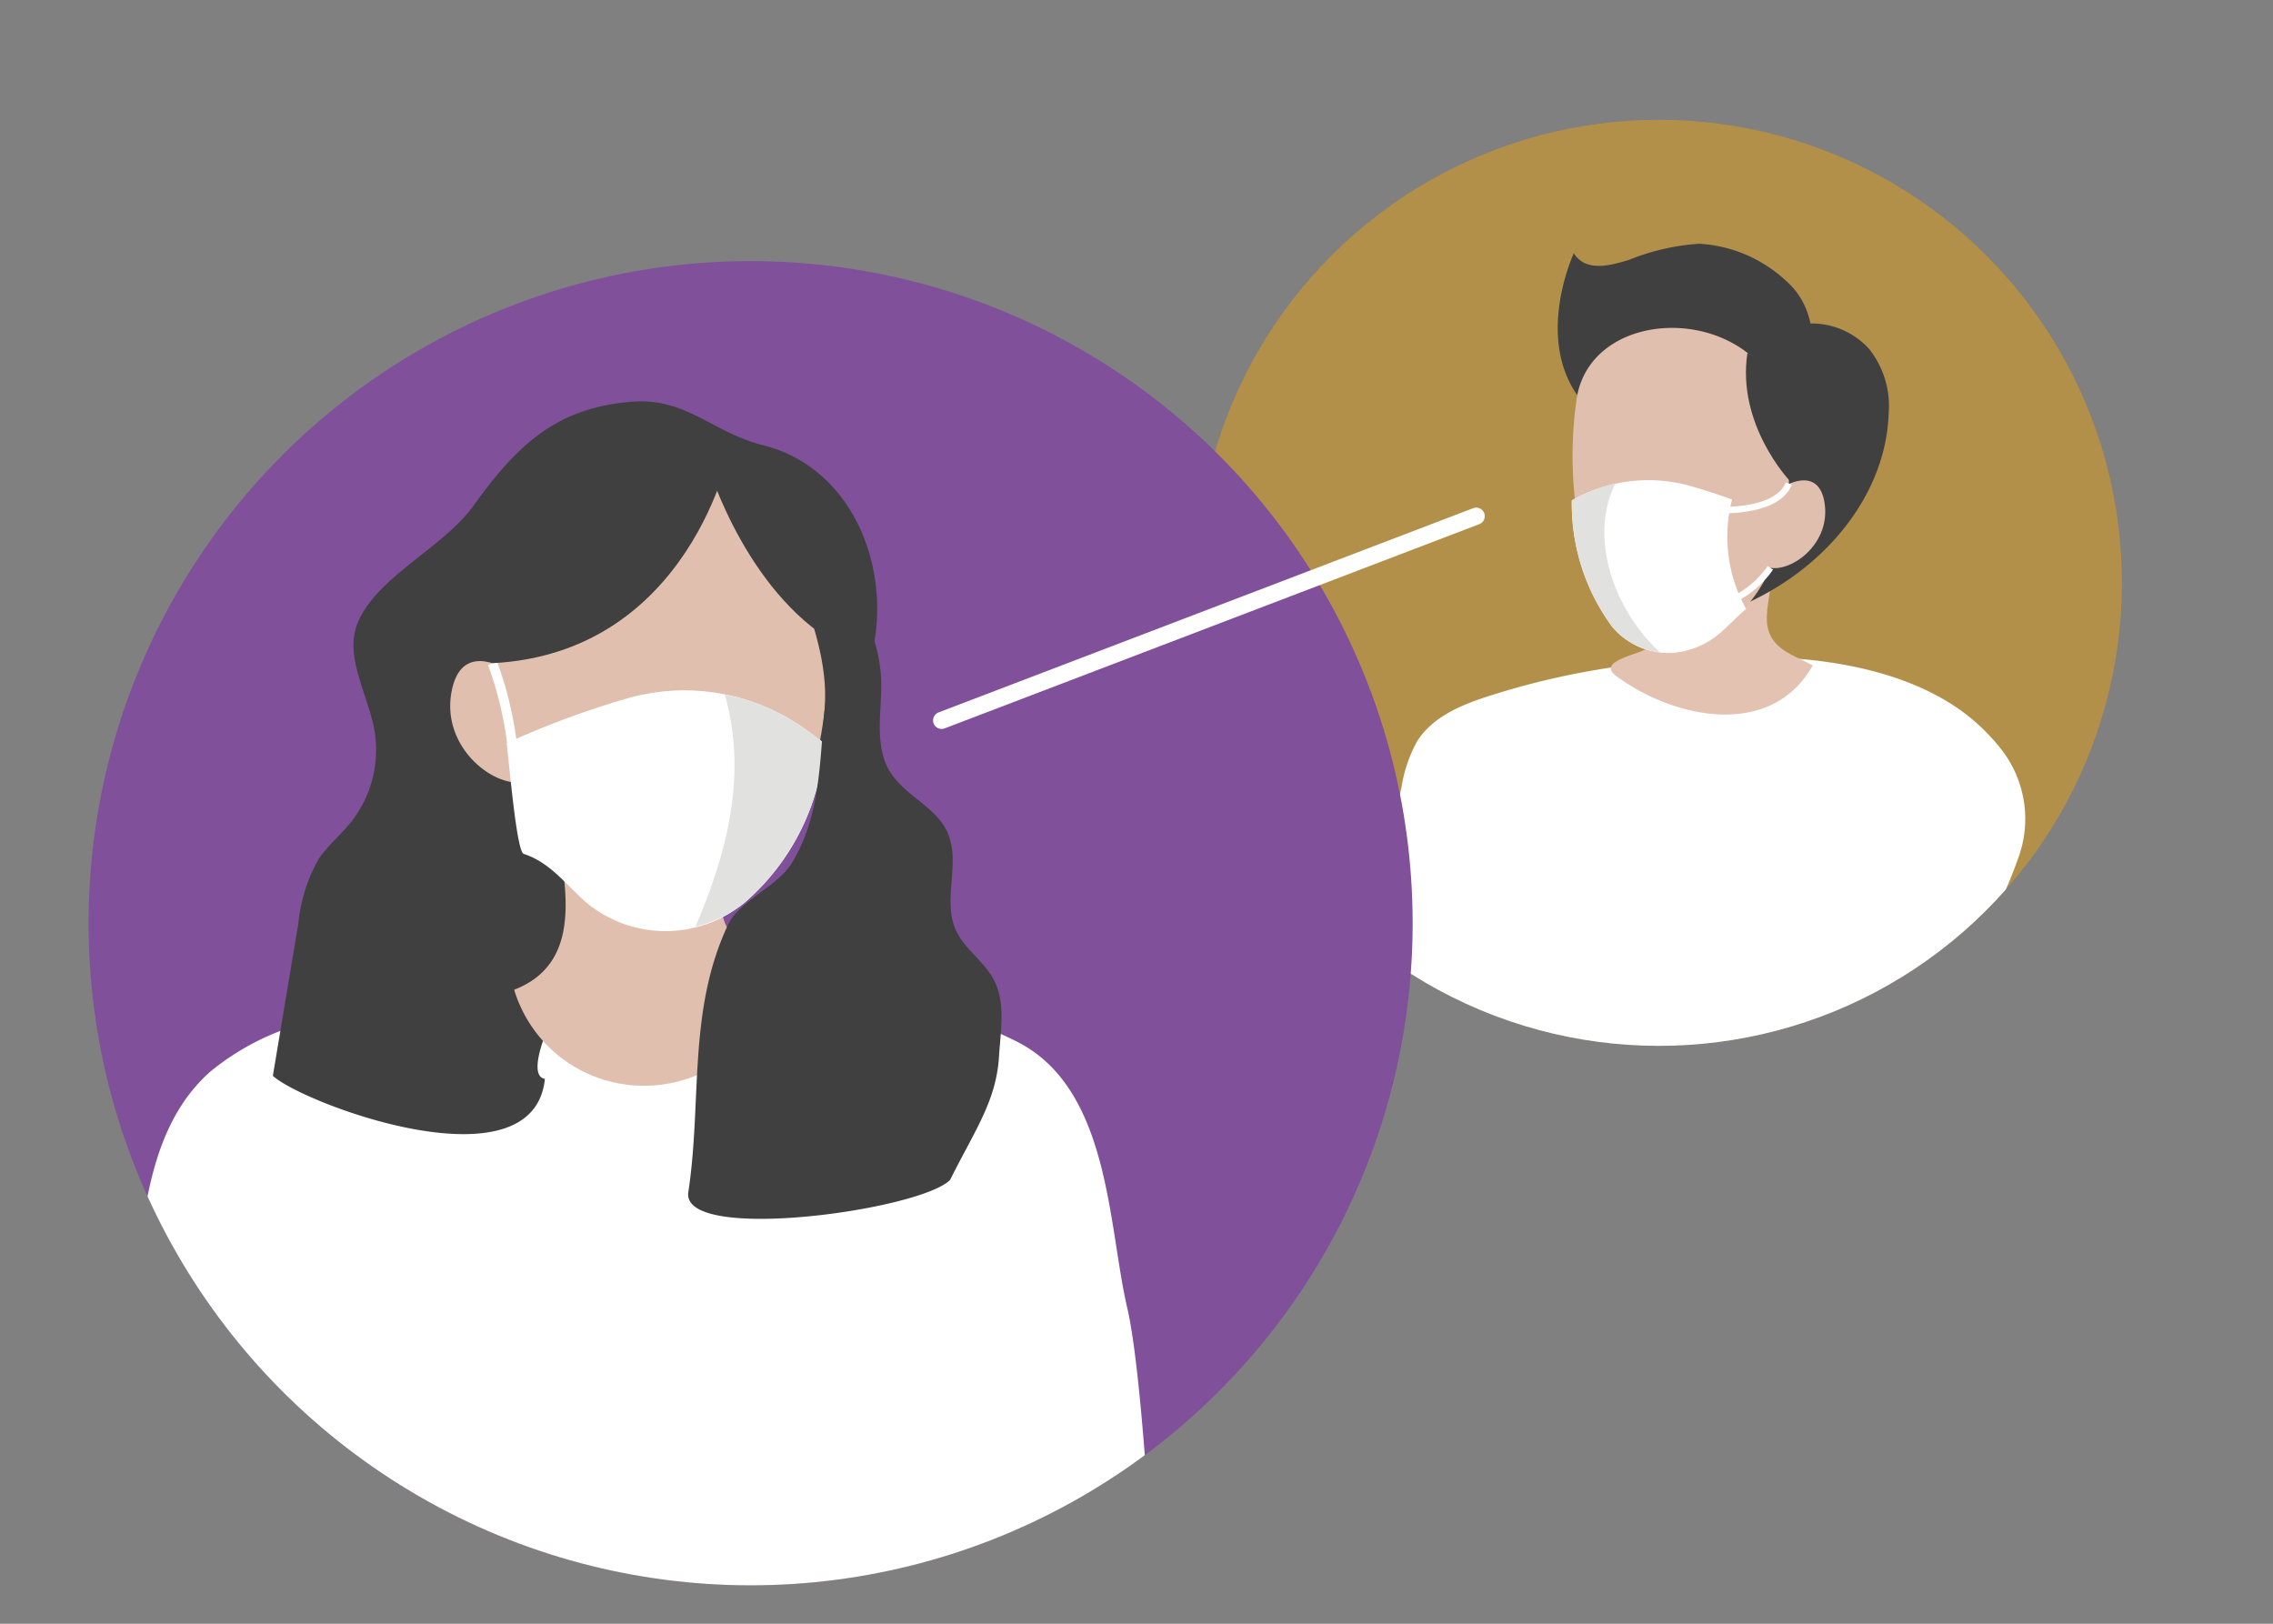 <svg height="100" viewBox="0 0 140 100" width="140" xmlns="http://www.w3.org/2000/svg" xmlns:xlink="http://www.w3.org/1999/xlink"><rect x="0" y="0" width="140" height="100" fill="#808080" stroke="none"/><clipPath id="a"><circle cx="28.518" cy="28.518" r="28.518" transform="matrix(.987 -.16 .16 .987 1981.469 5672.368)"/></clipPath><clipPath id="b"><circle cx="1958.232" cy="5716.915" r="40.777"/></clipPath><clipPath id="c"><path d="m0 0h140v100h-140z"/></clipPath><g clip-path="url(#c)"><g transform="translate(-1912 -5660.057)"><circle cx="28.518" cy="28.518" fill="#b2904a" r="28.518" transform="matrix(.987 -.16 .16 .987 1981.469 5672.368)"/><g clip-path="url(#a)"><path d="m2003.927 5757.966c9.5-2.738 17.4-15.481 25.065-21.723 5.383-4.384 3.112-14.726 6.319-20.9a24.531 24.531 0 0 0 .949-2.31 6.962 6.962 0 0 0 -.989-6.819 12.5 12.5 0 0 0 -1.826-1.884c-5.8-4.8-16.236-4.162-23.076-3.027a47.261 47.261 0 0 0 -5.959 1.4c-1.942.589-4.049 1.3-5.13 3.016a8.544 8.544 0 0 0 -.952 2.791c-1.885 8.716-1.619 18.27-2.442 27.222-.049.541-.336 4.864-.69 8.292-.034.321 1.179 7.9 1.49 7.814z" fill="#fff"/><path d="m2014.637 5697.912c-.037.173-.074.328-.112.463a3.087 3.087 0 0 1 -.5 1.163c-.609.742-1.74.763-2.537 1.3a.549.549 0 0 0 -.264.325c-.041.221.156.407.338.54 3.558 2.615 9.526 3.883 12.086-.659-1.079-.623-2.435-.924-2.761-2.313-.262-1.112.4-2.712.207-3.952-.271-1.777-2.4-5.641-4.554-4.091-1.521 1.086-1.54 5.538-1.903 7.224z" fill="#e3c2b2"/><path d="m2008.937 5675.65c.739 1.217 2.357.731 3.427.4a13.906 13.906 0 0 1 4.3-.982 8.573 8.573 0 0 1 5.747 2.686c1.6 1.77 1.527 4.619.335 6.688l-11.642 1.109-.316.475c-5.03-3.582-1.851-10.376-1.851-10.376z" fill="#404041"/><path d="m2019.185 5697.385c5.364-2.3 8.966-6.96 9.138-11.813a5.648 5.648 0 0 0 -1.2-4.026 4.785 4.785 0 0 0 -4.6-1.45 18.809 18.809 0 0 0 -3.338 17.289z" fill="#404041"/><path d="m2012.632 5699.316h.006a2.18 2.18 0 0 0 1.4.629 5.636 5.636 0 0 0 2.435-.406 8.136 8.136 0 0 0 4.433-4.205c2.207-4.762.934-10.316.934-10.316-1.952-6.461-12.218-6.228-12.77-.066-.002.005-1.511 9.3 3.562 14.364z" fill="#e0bfae"/><path d="m2024.356 5690.9c-.424-2.185-2.521-.863-2.521-.863l-.872 4.975c1.373.316 3.899-1.506 3.393-4.112z" fill="#e0bfae"/><path d="m2022.2 5689.629s-3.245-3.446-2.571-7.833c1.8 1.024 3.807 3.472 3.246 5.46-.107.382-.561 1.962-.675 2.373z" fill="#404041"/><path d="m2011.291 5698.646.013.016a4.483 4.483 0 0 0 4.536 1.473 5.13 5.13 0 0 0 2.1-1.087c.6-.511 1.067-1.051 1.61-1.484a9.123 9.123 0 0 1 -.936-6.463l.065-.285c-.769-.275-1.626-.558-2.491-.809a9.549 9.549 0 0 0 -7.377.868 12.736 12.736 0 0 0 2.48 7.771z" fill="#fff"/><path d="m2011.5 5689.848a9.48 9.48 0 0 0 -2.684 1.027 12.736 12.736 0 0 0 2.479 7.771l.013.016a4.448 4.448 0 0 0 2.932 1.568c-2.94-2.707-4.37-7.199-2.74-10.382z" fill="#e1e1e0"/><g fill="none" stroke="#fff" stroke-miterlimit="10" stroke-width=".396"><path d="m2022.177 5689.838c-.76 1.916-4.67 1.623-4.67 1.623"/><path d="m2021.043 5695.026a5.879 5.879 0 0 1 -3.01 2.244"/></g></g><circle cx="40.777" cy="40.777" fill="#80509b" r="40.777" transform="translate(1917.455 5676.138)"/><g clip-path="url(#b)"><path d="m1920.347 5754.348a74.936 74.936 0 0 0 55.239 29.407c.926.048 1.859.081 2.789.132a5.315 5.315 0 0 0 5.607-5.5c-.494-13.552-1.365-32.69-2.546-37.753-1.2-5.129-1.054-13.542-6.821-16.437-6.284-3.154-13.4-3.665-20.456-3.768-7.919-.115-16.307.211-23.8 2.746a15.594 15.594 0 0 0 -5.42 2.891c-3.186 2.84-3.878 7.159-4.4 11.155-.092.7-.505 6.722-.966 14.525a3.933 3.933 0 0 0 .763 2.59z" fill="#fff"/><path d="m1958.995 5687.475c-3.074-.768-4.708-2.916-8-2.681-4.769.341-7.2 2.749-9.825 6.4-1.858 2.583-5.834 4.311-7.091 7.108-.945 2.1.562 4.427.977 6.7a7.164 7.164 0 0 1 -1.441 5.691c-.634.791-1.437 1.443-2 2.288a9.968 9.968 0 0 0 -1.238 3.933q-.786 4.7-1.571 9.4c1.879 1.72 16.049 7.033 16.756.187-1.407-.231.855-4.88 1.433-5.4 1.425-1.28 3.865-1.82 5.446-3.25a66.189 66.189 0 0 0 12.017-14.487c3.357-5.48 1.242-14.214-5.463-15.889z" fill="#404041"/><path d="m1956.387 5714.581a5.591 5.591 0 0 0 .046 1.558c.449 2.342 2.328 2.594 3.1 4.521a1.814 1.814 0 0 1 -.14 1.347 8.533 8.533 0 0 1 -8.258 4.9 8.326 8.326 0 0 1 -7.467-5.894c4.944-1.916 2.692-7.878 2.448-11.443a1.56 1.56 0 0 1 .1-.833c.263-.506.968-.627 1.571-.674 2.4-.185 7.5-1.012 8.63 1.772.625 1.558.11 3.184-.03 4.746z" fill="#e0bfae"/><path d="m1962.732 5695.629c0-8.509-20.424-8.516-20.426-.006 0 0-1.231 12.67 5.681 19.572a6.992 6.992 0 0 0 9.881 0c6.916-6.895 4.864-19.566 4.864-19.566z" fill="#e0bfae"/><path d="m1939.864 5702.409c.714-2.949 3.487-1.018 3.487-1.018l.875 6.829c-1.889.348-5.214-2.292-4.362-5.811z" fill="#e0bfae"/><path d="m1962.78 5705.827a14.284 14.284 0 0 1 -4.935 9.835 7.643 7.643 0 0 1 -9.707 0c-1.347-1.18-2.227-2.466-3.861-3.011-.393 0-.783-4.112-1.066-6.827a53.588 53.588 0 0 1 7.319-2.725 12.786 12.786 0 0 1 10.918 1.759c.683.473 1.143.852 1.332.969z" fill="#fff"/><path d="m1961.448 5704.855a12.718 12.718 0 0 0 -4.808-2.022c1.416 4.93.119 9.815-1.812 14.308a8.429 8.429 0 0 0 3.017-1.479 14.285 14.285 0 0 0 4.935-9.836c-.189-.116-.649-.495-1.332-.971z" fill="#e1e1e0"/><path d="m1943.308 5706.5a21.986 21.986 0 0 0 -1.25-5.491l.55-.219a22.192 22.192 0 0 1 1.29 5.663z" fill="#fff"/><g fill="#404041"><path d="m1956.986 5687.651s-2.44 12.609-14.651 13.249c-7.035-7.775 7.62-21.024 14.651-13.249z"/><path d="m1963.017 5699.4c-5.481-3.561-7.6-11.235-7.6-11.235 6.716-1.265 10.709 5.223 7.6 11.235z"/><path d="m1970.675 5712.9a4 4 0 0 0 -.333-1.614c-.723-1.559-2.632-2.239-3.528-3.706-.993-1.624-.493-3.7-.538-5.6a9.57 9.57 0 0 0 -5.933-8.476c.984 3.118 2.768 6.7 2.439 10.283-.3 3.239-.255 6.555-2.017 9.429-.892 1.453-3.229 2.318-3.919 3.782-2.509 5.322-1.595 10.892-2.453 16.491-.424 3.137 14.252 1.113 16.122-.761 1.534-3.069 2.845-4.866 3.015-7.591.1-1.609.428-3.331-.328-4.756-.606-1.142-1.822-1.887-2.343-3.071-.595-1.35-.148-2.934-.184-4.41z"/></g></g><path d="m0 12.578 32.93-12.578" fill="none" stroke="#fff" stroke-linecap="round" stroke-linejoin="round" stroke-width="1.053" transform="translate(1969.995 5691.846)"/></g></g></svg>